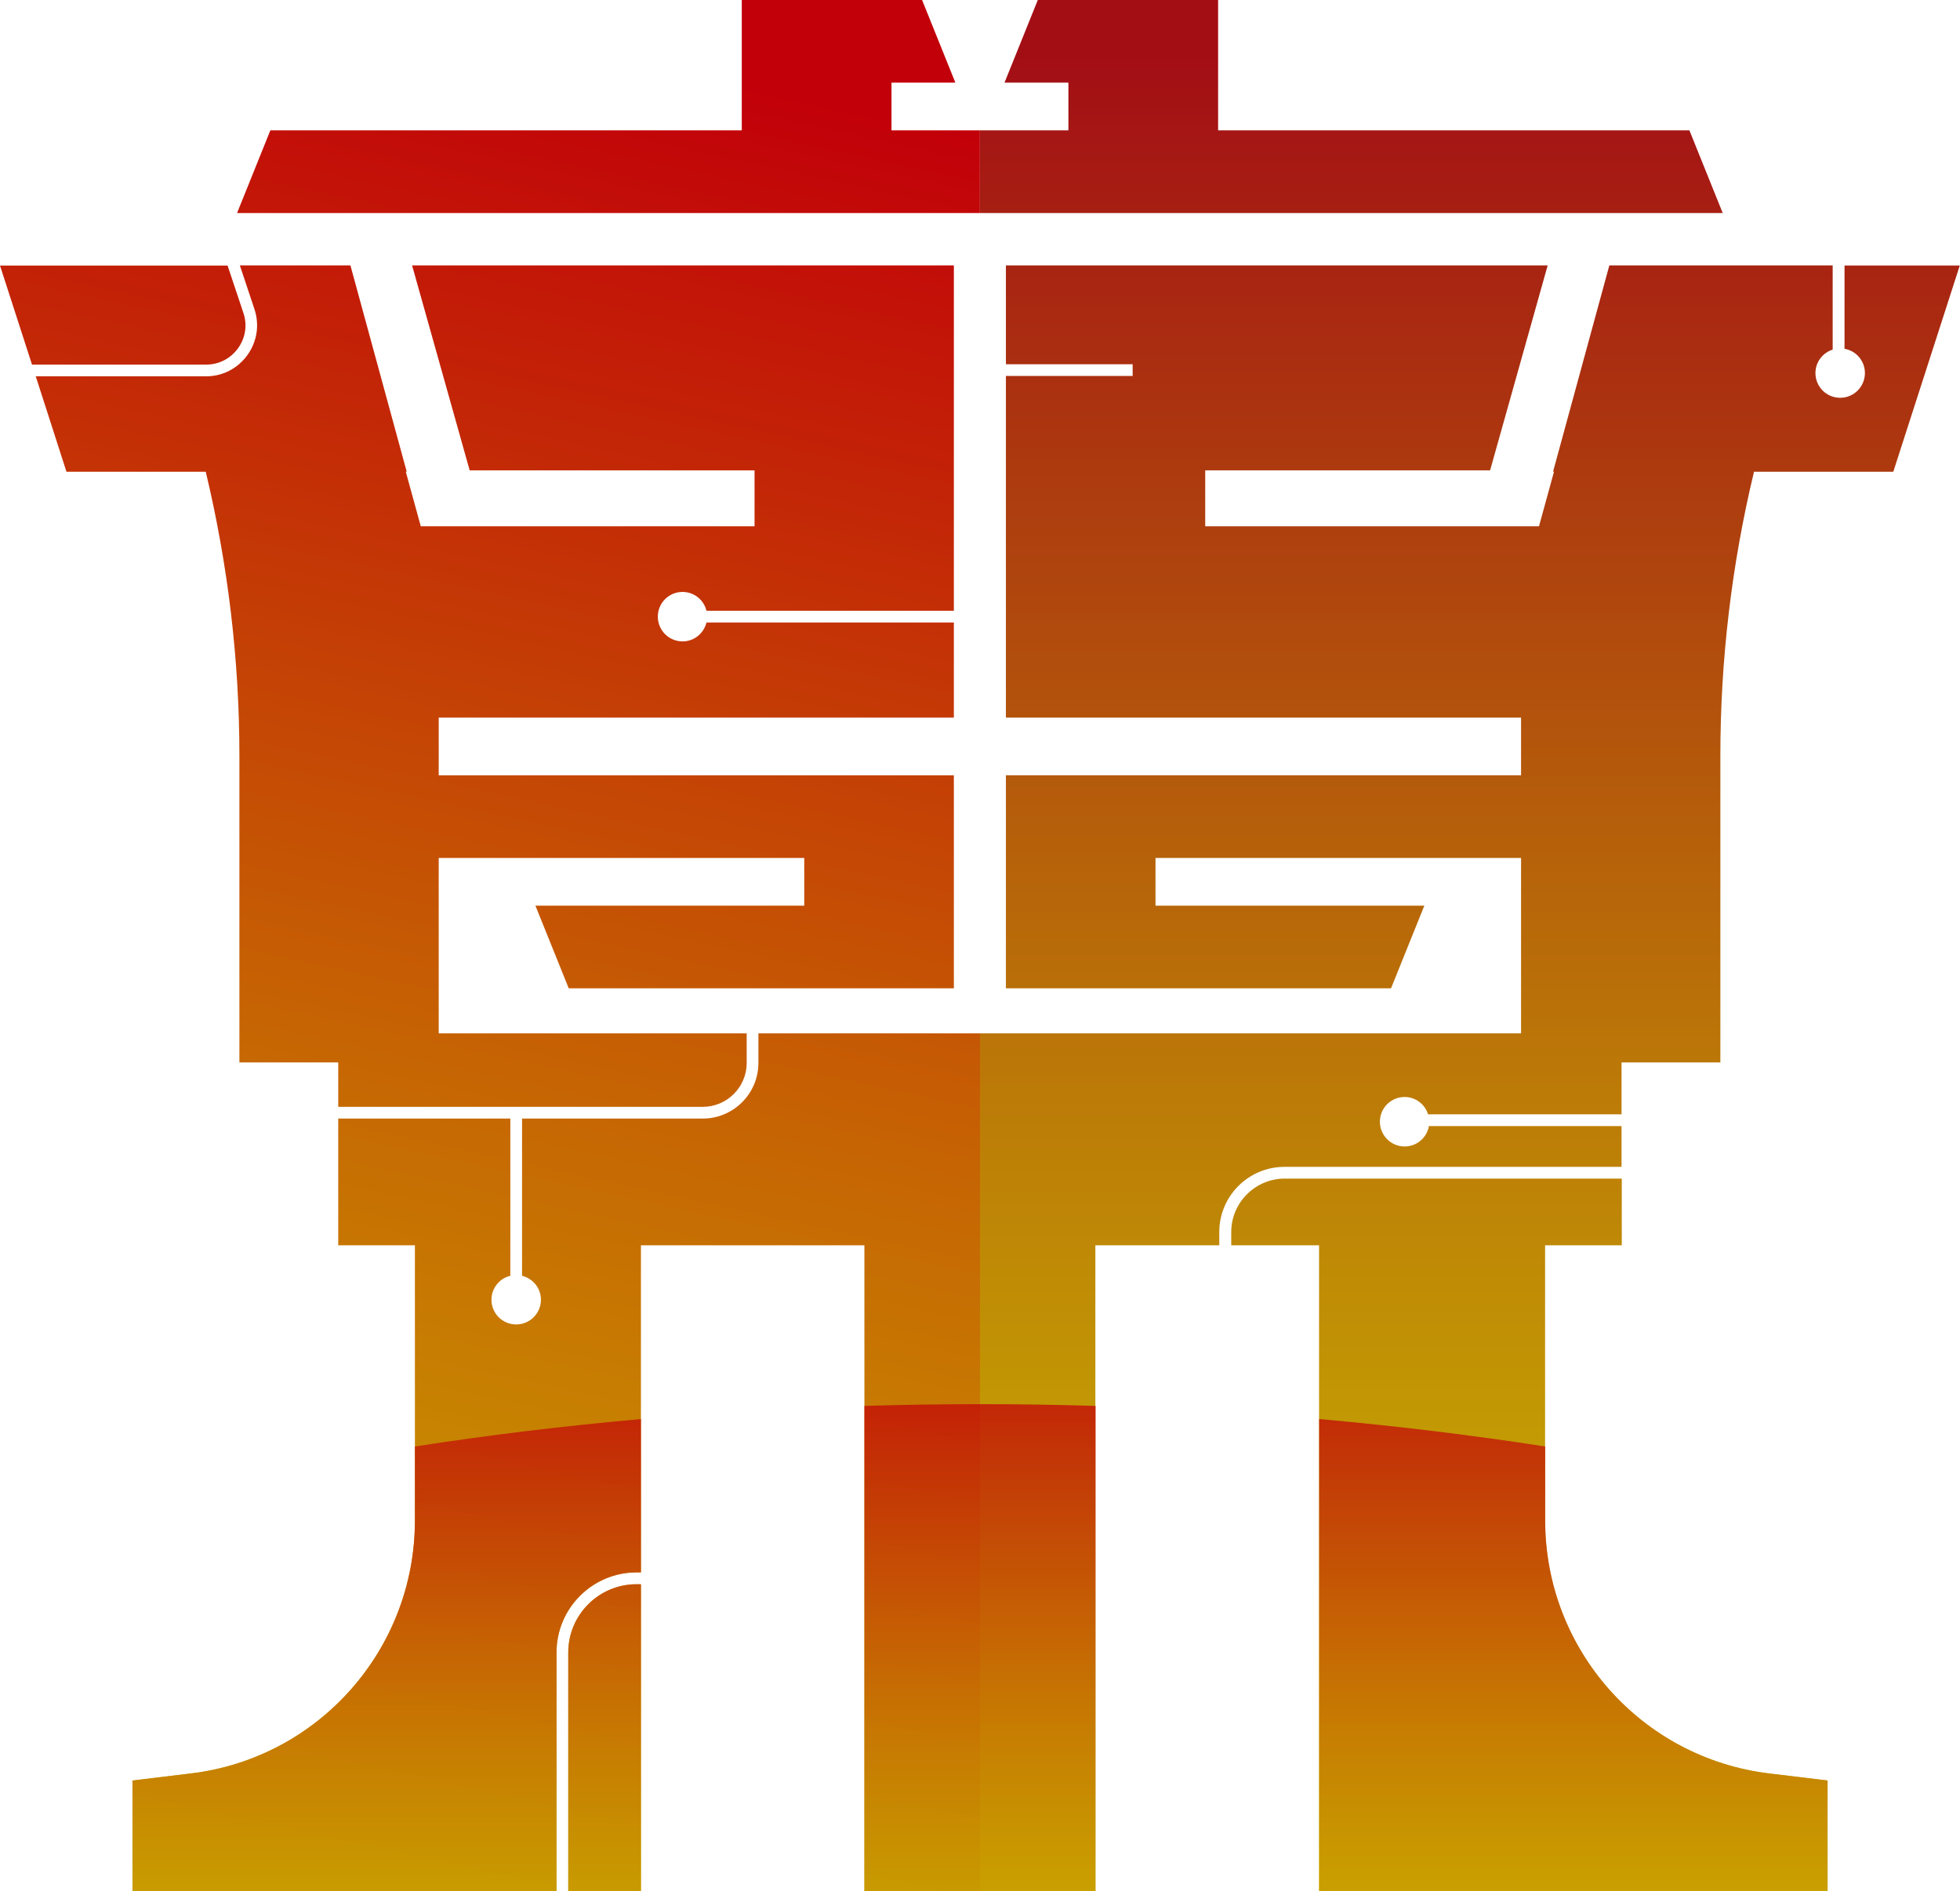 <?xml version="1.0" encoding="UTF-8"?>
<svg xmlns="http://www.w3.org/2000/svg" xmlns:xlink="http://www.w3.org/1999/xlink" viewBox="0 0 167.18 161.29">
  <defs>
    <style>
      .cls-1 {
        fill: url(#_未命名的渐变_431-2);
        mix-blend-mode: overlay;
        opacity: .8;
      }

      .cls-1, .cls-2, .cls-3 {
        stroke-width: 0px;
      }

      .cls-4 {
        isolation: isolate;
      }

      .cls-2 {
        fill: url(#_未命名的渐变_509);
      }

      .cls-3 {
        fill: url(#_未命名的渐变_431);
      }
    </style>
    <linearGradient id="_未命名的渐变_509" data-name="未命名的渐变 509" x1="125.39" y1="4.59" x2="125.39" y2="158.38" gradientUnits="userSpaceOnUse">
      <stop offset="0" stop-color="#a30e15"/>
      <stop offset=".19" stop-color="#ab3210"/>
      <stop offset=".58" stop-color="#bc7b07"/>
      <stop offset=".86" stop-color="#c6a902"/>
      <stop offset="1" stop-color="#cbbb00"/>
    </linearGradient>
    <linearGradient id="_未命名的渐变_431" data-name="未命名的渐变 431" x1="60.36" y1="6.59" x2="26.47" y2="162.45" gradientUnits="userSpaceOnUse">
      <stop offset="0" stop-color="#c20009"/>
      <stop offset=".16" stop-color="#c31e07"/>
      <stop offset=".56" stop-color="#c66703"/>
      <stop offset=".85" stop-color="#c89500"/>
      <stop offset="1" stop-color="#c9a700"/>
    </linearGradient>
    <linearGradient id="_未命名的渐变_431-2" data-name="未命名的渐变 431" x1="83.59" y1="116.57" x2="83.59" y2="167.31" xlink:href="#_未命名的渐变_431"/>
  </defs>
  <g class="cls-4">
    <g id="_图层_1" data-name="图层 1">
      <g>
        <path class="cls-2" d="M131.79,129.7v-23.48h6.54v-5.69h-28.75c-2.51,0-4.56,2.05-4.56,4.56v1.13h7.49v55.07h43.37v-9.42l-4.97-.6c-10.91-1.32-19.12-10.58-19.12-21.57ZM144.12,11.12h-40.22V0h-15.38l-2.84,7.05h5.45v4.07h-7.55v7.05h63.36l-2.84-7.05ZM157.33,22.65v7.1c.99.17,1.74,1.03,1.74,2.07,0,1.16-.94,2.11-2.11,2.11s-2.11-.94-2.11-2.11c0-.94.62-1.73,1.47-2v-7.18h-19.05l-4.8,17.59h.08l-1.28,4.66h-28.47v-4.77h24.3l4.91-17.48h-46.21v8.43h10.81v1h-10.81v29.14h43.94v4.92h-43.94v18.17h32.85l2.84-7.05h-22.93v-4.07h31.18v14.96h-46.17v73.15h9.86v-55.07h10.57v-1.13c0-3.07,2.49-5.56,5.56-5.56h28.75v-3.48h-16.43c-.17.99-1.03,1.74-2.07,1.74-1.16,0-2.11-.94-2.11-2.11s.94-2.11,2.11-2.11c.94,0,1.73.62,2,1.48h16.5v-4.43h8.43v-26.14c0-8.17.96-16.31,2.87-24.24h11.88l5.67-17.59h-9.85Z"/>
        <path class="cls-3" d="M20.3,29.71c.64-.89.81-1.99.46-3.02l-1.35-4.04H0l2.73,8.45h14.85c1.09,0,2.08-.51,2.72-1.39ZM20.42,64.48v26.14h8.43v3.79h31.09c2.07,0,3.75-1.68,3.75-3.75v-2.52h-26.27v-14.96h31.18v4.07h-22.93l2.84,7.05h32.85v-18.17h-43.94v-4.92h43.94v-8.11h-21.1c-.23.92-1.05,1.61-2.04,1.61-1.16,0-2.11-.94-2.11-2.11s.94-2.11,2.11-2.11c.99,0,1.82.69,2.04,1.61h21.1v-29.46h-46.21l4.91,17.48h24.3v4.77h-28.47l-1.28-4.66h.08l-4.8-17.59h-9.43l1.24,3.72c.45,1.34.23,2.78-.6,3.93s-2.12,1.81-3.53,1.81H3.05l2.62,8.14h11.88c1.9,7.94,2.87,16.07,2.87,24.24ZM64.69,90.66c0,2.62-2.13,4.75-4.75,4.75h-15.41v13.41c.92.23,1.61,1.05,1.61,2.04,0,1.16-.94,2.11-2.11,2.11s-2.11-.94-2.11-2.11c0-.99.69-1.82,1.61-2.04v-13.41h-14.68v10.81h6.54v23.48c0,10.99-8.21,20.26-19.12,21.57l-4.97.6v9.42h36.17v-20.35c0-3.76,3.06-6.82,6.82-6.82h.38v-27.9h19.06v55.07h9.86v-73.15h-18.9v2.52ZM76.04,11.12v-4.07h5.45l-2.84-7.05h-15.38v11.12H23.06l-2.84,7.05h63.36v-7.05h-7.55ZM48.47,140.95v20.35h6.2v-26.17h-.38c-3.21,0-5.82,2.61-5.82,5.82Z"/>
      </g>
      <path class="cls-1" d="M150.92,151.27c-10.91-1.32-19.12-10.58-19.12-21.57v-6.32c-6.24-.97-12.68-1.75-19.28-2.34v40.25h43.37v-9.42l-4.97-.6ZM35.39,129.7c0,10.99-8.21,20.26-19.12,21.57l-4.97.6v9.42h36.17v-20.35c0-3.76,3.06-6.82,6.82-6.82h.38v-13.08c-6.6.59-13.03,1.37-19.28,2.34v6.32ZM73.73,119.92v41.37h19.72v-41.37c-3.26-.1-6.54-.15-9.86-.15s-6.6.05-9.86.15ZM48.47,140.95v20.35h6.2v-26.17h-.38c-3.21,0-5.82,2.61-5.82,5.82Z"/>
    </g>
  </g>
</svg>